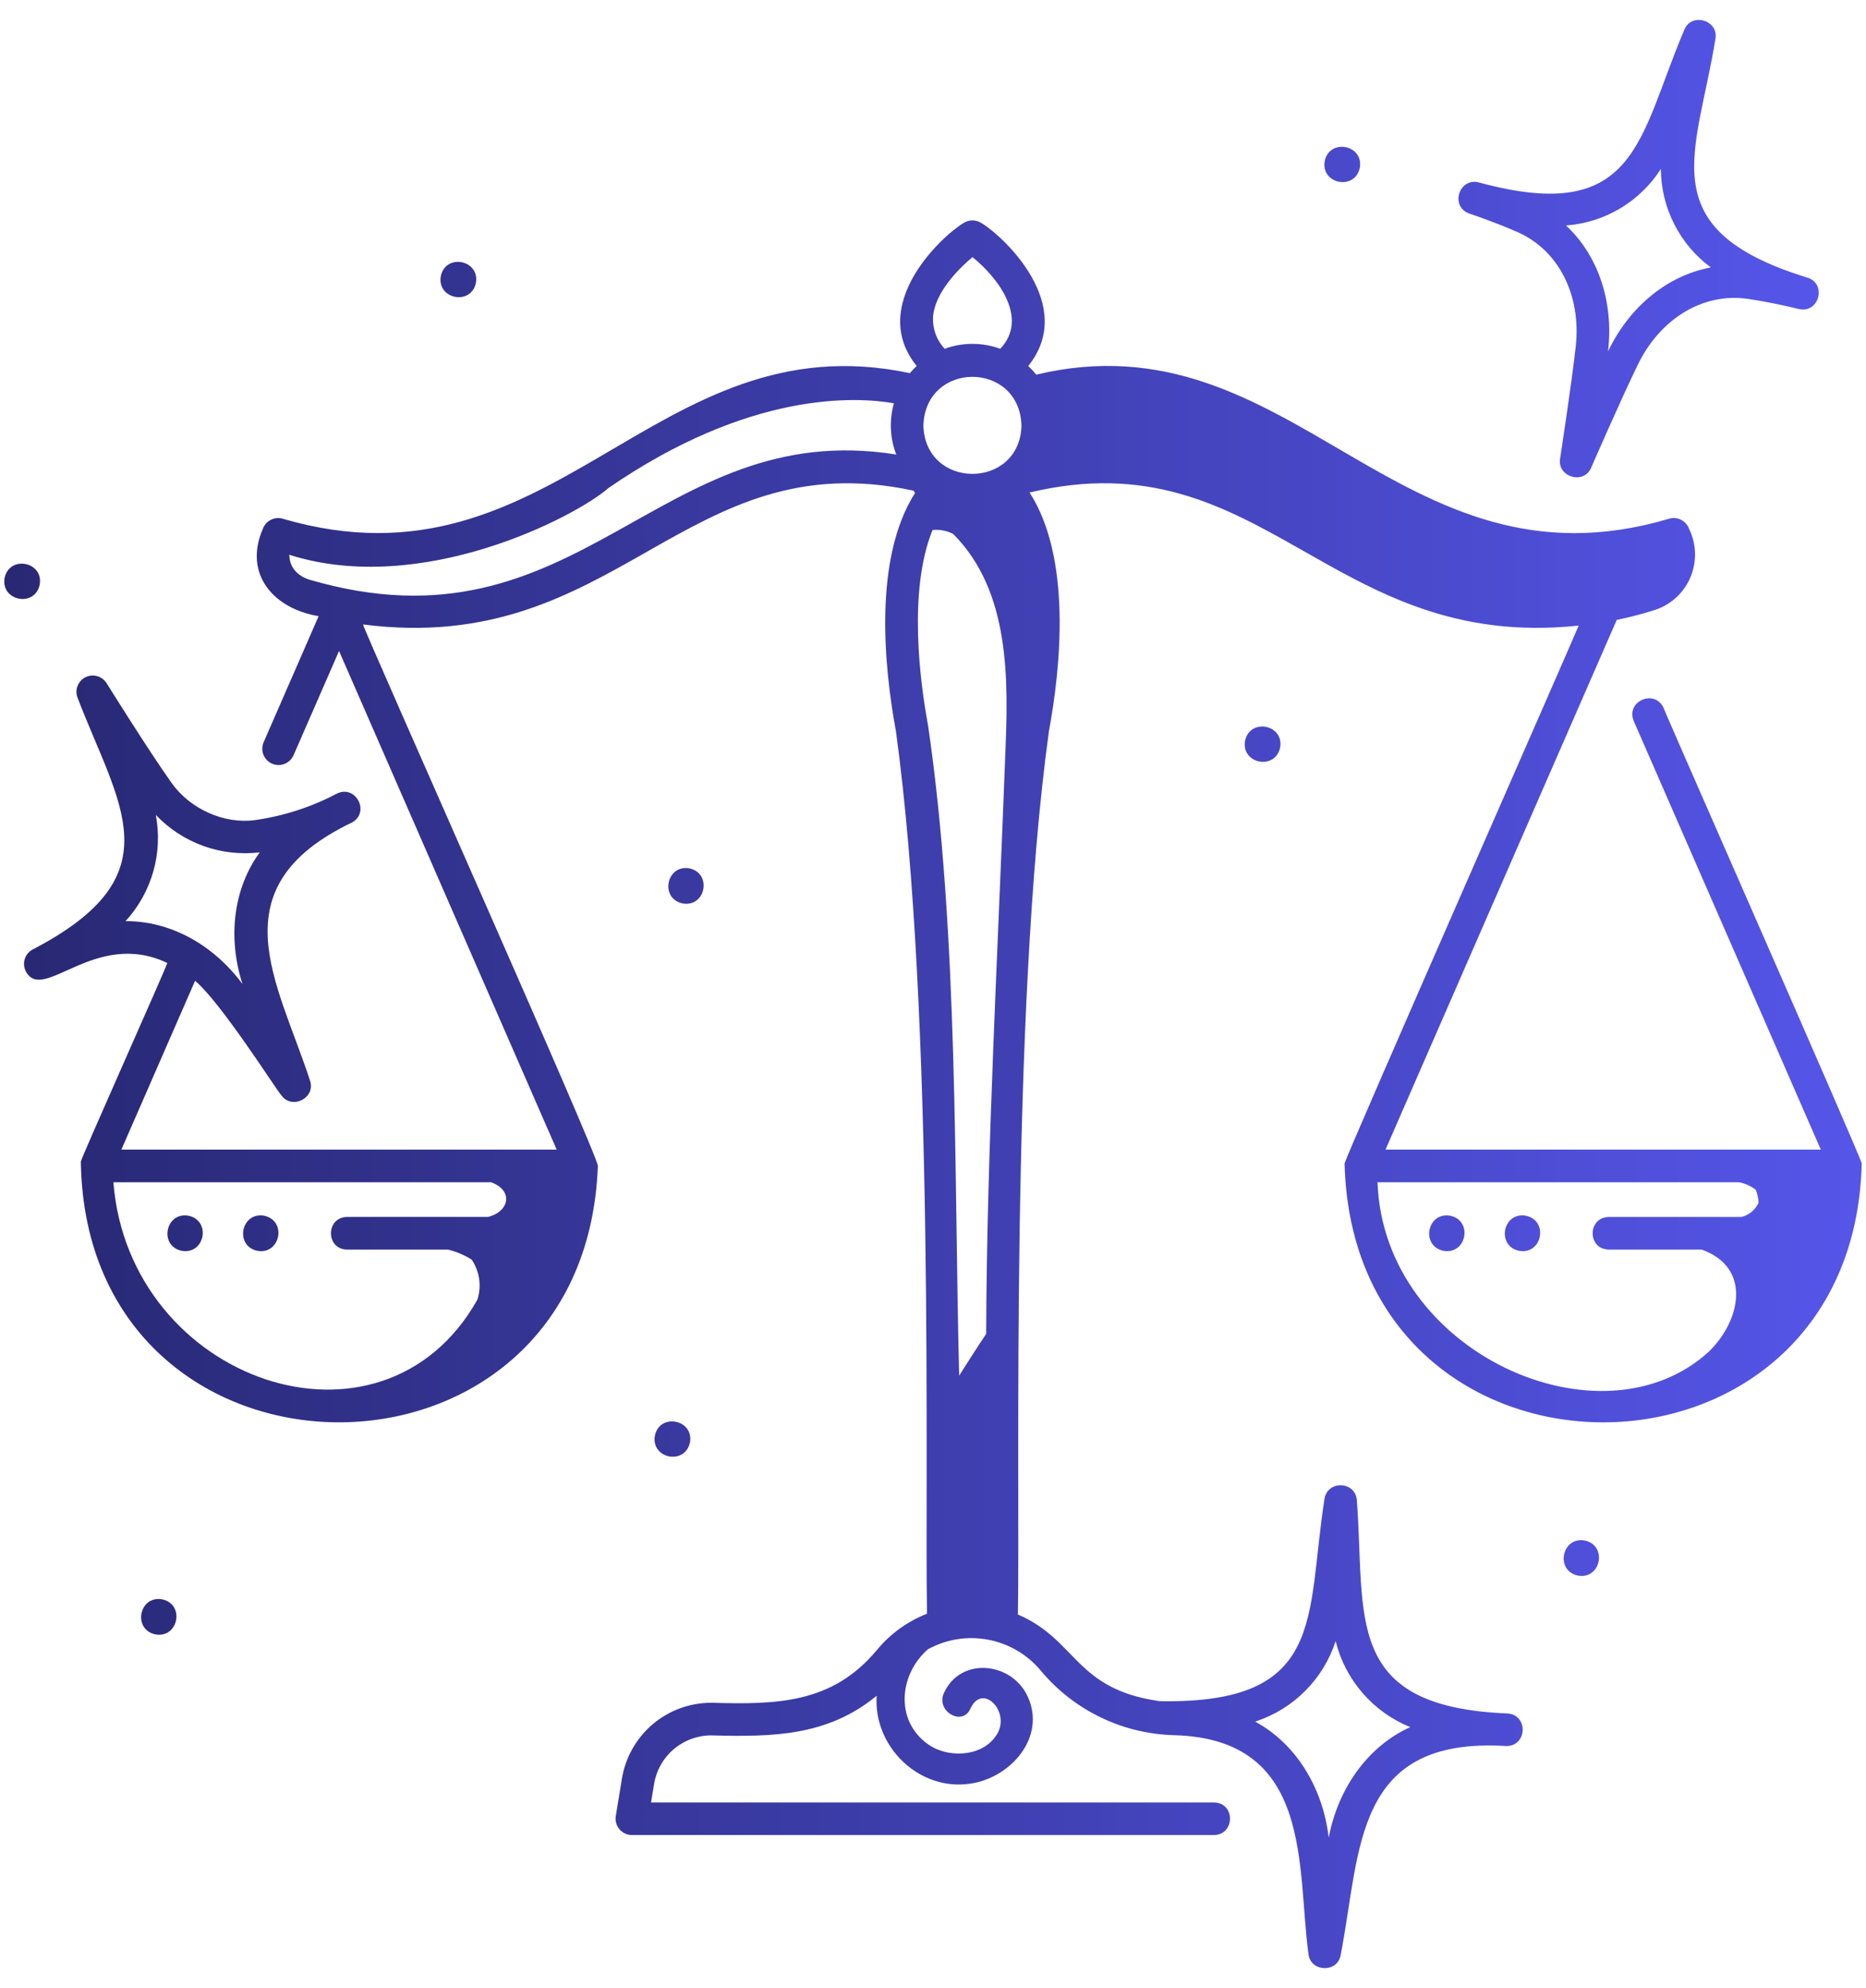 <svg width="46" height="49" viewBox="0 0 46 49" fill="none" xmlns="http://www.w3.org/2000/svg">
<path d="M0.631 23.93C1.05 24.759 2.331 22.883 4.124 23.735C4.115 23.816 1.995 28.55 1.993 28.631C2.115 37.123 14.43 37.238 14.738 28.737C14.767 28.53 8.986 15.58 8.949 15.391C15.232 16.202 16.853 10.877 22.517 12.093C22.53 12.112 22.545 12.13 22.558 12.149C21.519 13.78 21.799 16.466 22.086 18.021C23.048 24.999 22.795 36.591 22.852 39.775C22.369 39.963 21.943 40.272 21.614 40.672C20.517 41.989 19.154 42.015 17.54 41.969C17.008 41.968 16.493 42.156 16.088 42.5C15.683 42.845 15.414 43.322 15.33 43.848L15.18 44.763C15.171 44.82 15.175 44.879 15.19 44.935C15.206 44.991 15.234 45.042 15.271 45.087C15.309 45.131 15.356 45.167 15.409 45.191C15.461 45.216 15.518 45.229 15.577 45.229H29.926C30.447 45.221 30.459 44.436 29.926 44.426H16.049L16.123 43.977C16.177 43.641 16.349 43.334 16.609 43.113C16.869 42.893 17.199 42.772 17.54 42.773C19.059 42.813 20.401 42.791 21.611 41.797C21.529 43.045 22.649 44.143 23.902 43.965C24.898 43.834 25.808 42.825 25.33 41.805C24.936 40.964 23.678 40.822 23.267 41.734C23.069 42.175 23.72 42.56 23.921 42.116C24.213 41.47 24.907 42.173 24.586 42.73C24.268 43.28 23.464 43.342 22.957 43.044C22.058 42.489 22.134 41.297 22.875 40.65C23.329 40.401 23.855 40.318 24.363 40.415C24.872 40.512 25.331 40.783 25.661 41.182C26.065 41.665 26.567 42.056 27.134 42.329C27.7 42.603 28.319 42.752 28.948 42.768C32.383 42.862 31.964 46.031 32.255 48.151C32.292 48.608 32.98 48.639 33.051 48.18C33.552 45.599 33.356 42.798 37.141 43.036C37.663 43.027 37.672 42.245 37.143 42.232C33.1 42.06 33.664 39.861 33.449 36.985C33.422 36.503 32.713 36.473 32.649 36.957C32.194 39.861 32.704 42.002 28.593 41.93C26.493 41.637 26.556 40.421 25.093 39.794C25.15 36.639 24.895 25.002 25.858 18.021C26.146 16.463 26.427 13.769 25.381 12.139C31.151 10.765 32.77 16.073 38.917 15.419C38.889 15.519 33.142 28.576 33.146 28.677C33.363 37.185 45.68 37.183 45.895 28.677C45.889 28.551 41.045 17.569 41.011 17.451C40.792 16.971 40.071 17.284 40.275 17.772L44.886 28.335H34.155L39.855 15.279C40.155 15.218 40.452 15.142 40.744 15.05C40.946 14.992 41.133 14.891 41.292 14.753C41.45 14.615 41.577 14.444 41.662 14.252C41.747 14.06 41.789 13.851 41.785 13.641C41.781 13.431 41.731 13.224 41.639 13.036C41.603 12.937 41.531 12.855 41.436 12.809C41.342 12.763 41.233 12.755 41.133 12.789C34.452 14.761 31.874 7.723 25.545 9.234C25.485 9.159 25.419 9.088 25.348 9.021C26.557 7.52 24.733 5.821 24.197 5.5C24.131 5.456 24.052 5.432 23.972 5.432C23.892 5.432 23.814 5.456 23.748 5.5C23.208 5.825 21.389 7.521 22.597 9.021C22.538 9.076 22.482 9.135 22.429 9.197C16.116 7.857 13.679 14.734 6.985 12.79C6.885 12.756 6.776 12.764 6.682 12.81C6.587 12.856 6.514 12.937 6.479 13.037C5.997 14.146 6.741 15.003 7.855 15.187L6.5 18.292C6.479 18.34 6.467 18.392 6.466 18.445C6.465 18.498 6.474 18.551 6.493 18.6C6.512 18.649 6.541 18.694 6.578 18.733C6.615 18.771 6.658 18.801 6.707 18.823C6.755 18.844 6.808 18.855 6.861 18.856C6.914 18.857 6.966 18.847 7.015 18.828C7.065 18.808 7.109 18.779 7.147 18.743C7.185 18.706 7.216 18.662 7.237 18.613L8.358 16.045L13.723 28.335H2.992L4.809 24.174C5.459 24.721 6.817 26.873 6.93 26.988C7.19 27.37 7.799 27.058 7.639 26.624C6.841 24.186 5.324 21.875 8.682 20.27C9.135 20.008 8.758 19.321 8.292 19.567C7.664 19.896 6.984 20.115 6.282 20.214C5.529 20.316 4.688 19.941 4.233 19.302C3.653 18.486 2.638 16.856 2.628 16.839C2.574 16.754 2.491 16.692 2.394 16.665C2.297 16.638 2.193 16.648 2.103 16.694C2.014 16.74 1.945 16.818 1.91 16.913C1.875 17.007 1.877 17.111 1.915 17.204C2.935 19.869 4.32 21.568 0.82 23.395C0.724 23.441 0.651 23.523 0.615 23.623C0.58 23.723 0.585 23.834 0.631 23.93ZM30.97 42.424C31.428 42.271 31.843 42.012 32.183 41.669C32.523 41.326 32.777 40.909 32.926 40.449C33.043 40.923 33.271 41.362 33.591 41.73C33.911 42.099 34.313 42.386 34.766 42.569C33.754 43.024 32.994 44.037 32.755 45.292C32.605 44.023 31.918 42.96 30.941 42.433L30.97 42.424ZM42.865 29.139C43.016 29.166 43.159 29.229 43.28 29.323C43.324 29.425 43.348 29.534 43.351 29.645C43.312 29.732 43.253 29.809 43.179 29.87C43.105 29.931 43.018 29.974 42.925 29.996H39.658C39.13 30.005 39.13 30.791 39.658 30.799H41.948C43.185 31.239 42.916 32.54 42.135 33.306C39.495 35.744 34.104 33.353 33.958 29.139L42.865 29.139ZM23 7.813C23.044 7.23 23.597 6.651 23.973 6.338C24.565 6.809 25.384 7.832 24.658 8.597C24.215 8.435 23.73 8.435 23.287 8.597C23.189 8.492 23.113 8.369 23.064 8.234C23.015 8.099 22.993 7.956 23 7.813ZM25.182 10.487C25.139 12.078 22.805 12.077 22.763 10.487C22.814 8.889 25.131 8.889 25.181 10.487H25.182ZM22.989 13.062C23.164 13.046 23.34 13.08 23.496 13.159C24.909 14.575 24.86 16.755 24.781 18.619C24.61 23.232 24.322 28.46 24.311 32.877C24.085 33.212 23.866 33.56 23.645 33.906C23.518 29.086 23.634 23.016 22.877 17.875C22.684 16.834 22.378 14.564 22.989 13.062H22.989ZM7.615 14.284C7.329 14.187 7.135 13.983 7.132 13.674C10.405 14.713 14.204 12.73 15 12.028C18.479 9.635 21.094 9.776 22.037 9.94C21.919 10.356 21.938 10.799 22.094 11.203C16.193 10.259 14.297 16.246 7.615 14.284ZM12.104 29.139C12.667 29.34 12.556 29.87 12.025 29.995H8.555C8.027 30.004 8.026 30.79 8.555 30.799H11.044C11.25 30.85 11.447 30.933 11.628 31.046C11.724 31.189 11.787 31.353 11.812 31.524C11.836 31.696 11.821 31.87 11.768 32.035C9.41 36.218 3.18 34.042 2.795 29.139H12.104ZM3.841 20.086C4.167 20.429 4.568 20.69 5.013 20.851C5.457 21.011 5.933 21.065 6.403 21.009C5.77 21.876 5.599 23.073 5.977 24.254C5.239 23.257 4.169 22.697 3.095 22.704C3.414 22.356 3.648 21.938 3.778 21.483C3.908 21.029 3.929 20.55 3.841 20.086Z" fill="url(#paint0_linear_363_29989)"/>
<path d="M6.342 30.829C6.912 30.933 7.08 30.088 6.514 29.965C5.944 29.862 5.776 30.707 6.342 30.829ZM4.477 30.829C5.047 30.933 5.215 30.088 4.649 29.965C4.079 29.862 3.911 30.707 4.477 30.829ZM37.446 30.829C38.016 30.933 38.184 30.088 37.618 29.965C37.048 29.862 36.88 30.707 37.446 30.829ZM35.581 30.829C36.151 30.933 36.319 30.088 35.753 29.965C35.183 29.862 35.015 30.707 35.581 30.829ZM38.459 11.305C38.385 11.757 39.041 11.956 39.225 11.527C39.232 11.509 39.987 9.78 40.379 8.981C40.938 7.838 42.003 7.205 43.092 7.367C43.684 7.455 44.236 7.59 44.34 7.616C44.849 7.736 45.047 6.979 44.539 6.838C40.67 5.644 41.834 3.781 42.286 0.968C42.383 0.498 41.688 0.29 41.517 0.746C40.386 3.398 40.368 5.553 36.475 4.502C35.974 4.351 35.728 5.092 36.226 5.266C36.329 5.3 36.869 5.482 37.415 5.723C38.421 6.167 38.983 7.272 38.845 8.537C38.749 9.421 38.462 11.286 38.459 11.305ZM38.604 5.557C39.076 5.523 39.533 5.379 39.939 5.137C40.345 4.895 40.689 4.562 40.943 4.164C40.945 4.636 41.058 5.102 41.272 5.523C41.485 5.945 41.795 6.311 42.175 6.591C41.12 6.788 40.174 7.543 39.64 8.663C39.786 7.431 39.391 6.288 38.604 5.557ZM16.825 22.267C17.395 22.371 17.562 21.526 16.997 21.404C16.427 21.3 16.259 22.145 16.825 22.267ZM0.114 14.242C0.011 14.812 0.856 14.98 0.978 14.414C1.081 13.844 0.237 13.677 0.114 14.242ZM32.657 3.967C32.554 4.537 33.398 4.705 33.521 4.139C33.624 3.57 32.779 3.402 32.657 3.967ZM38.897 38.834C39.466 38.937 39.634 38.093 39.069 37.97C38.499 37.867 38.331 38.712 38.897 38.834ZM16.144 35.383C16.041 35.953 16.885 36.121 17.008 35.555C17.111 34.986 16.266 34.817 16.144 35.383ZM30.693 18.256C30.59 18.826 31.434 18.994 31.557 18.428C31.66 17.858 30.816 17.691 30.693 18.256ZM10.867 6.804C10.764 7.373 11.609 7.541 11.731 6.976C11.834 6.406 10.99 6.238 10.867 6.804ZM3.828 40.283C4.398 40.387 4.566 39.542 4 39.42C3.43 39.316 3.263 40.161 3.828 40.283Z" fill="url(#paint1_linear_363_29989)"/>
<defs>
<linearGradient id="paint0_linear_363_29989" x1="0.592" y1="26.97" x2="45.895" y2="26.97" gradientUnits="userSpaceOnUse">
<stop stop-color="#282874"/>
<stop offset="1" stop-color="#5555E9"/>
</linearGradient>
<linearGradient id="paint1_linear_363_29989" x1="0.106" y1="20.392" x2="44.835" y2="20.392" gradientUnits="userSpaceOnUse">
<stop stop-color="#282874"/>
<stop offset="1" stop-color="#5555E9"/>
</linearGradient>
</defs>
</svg>
